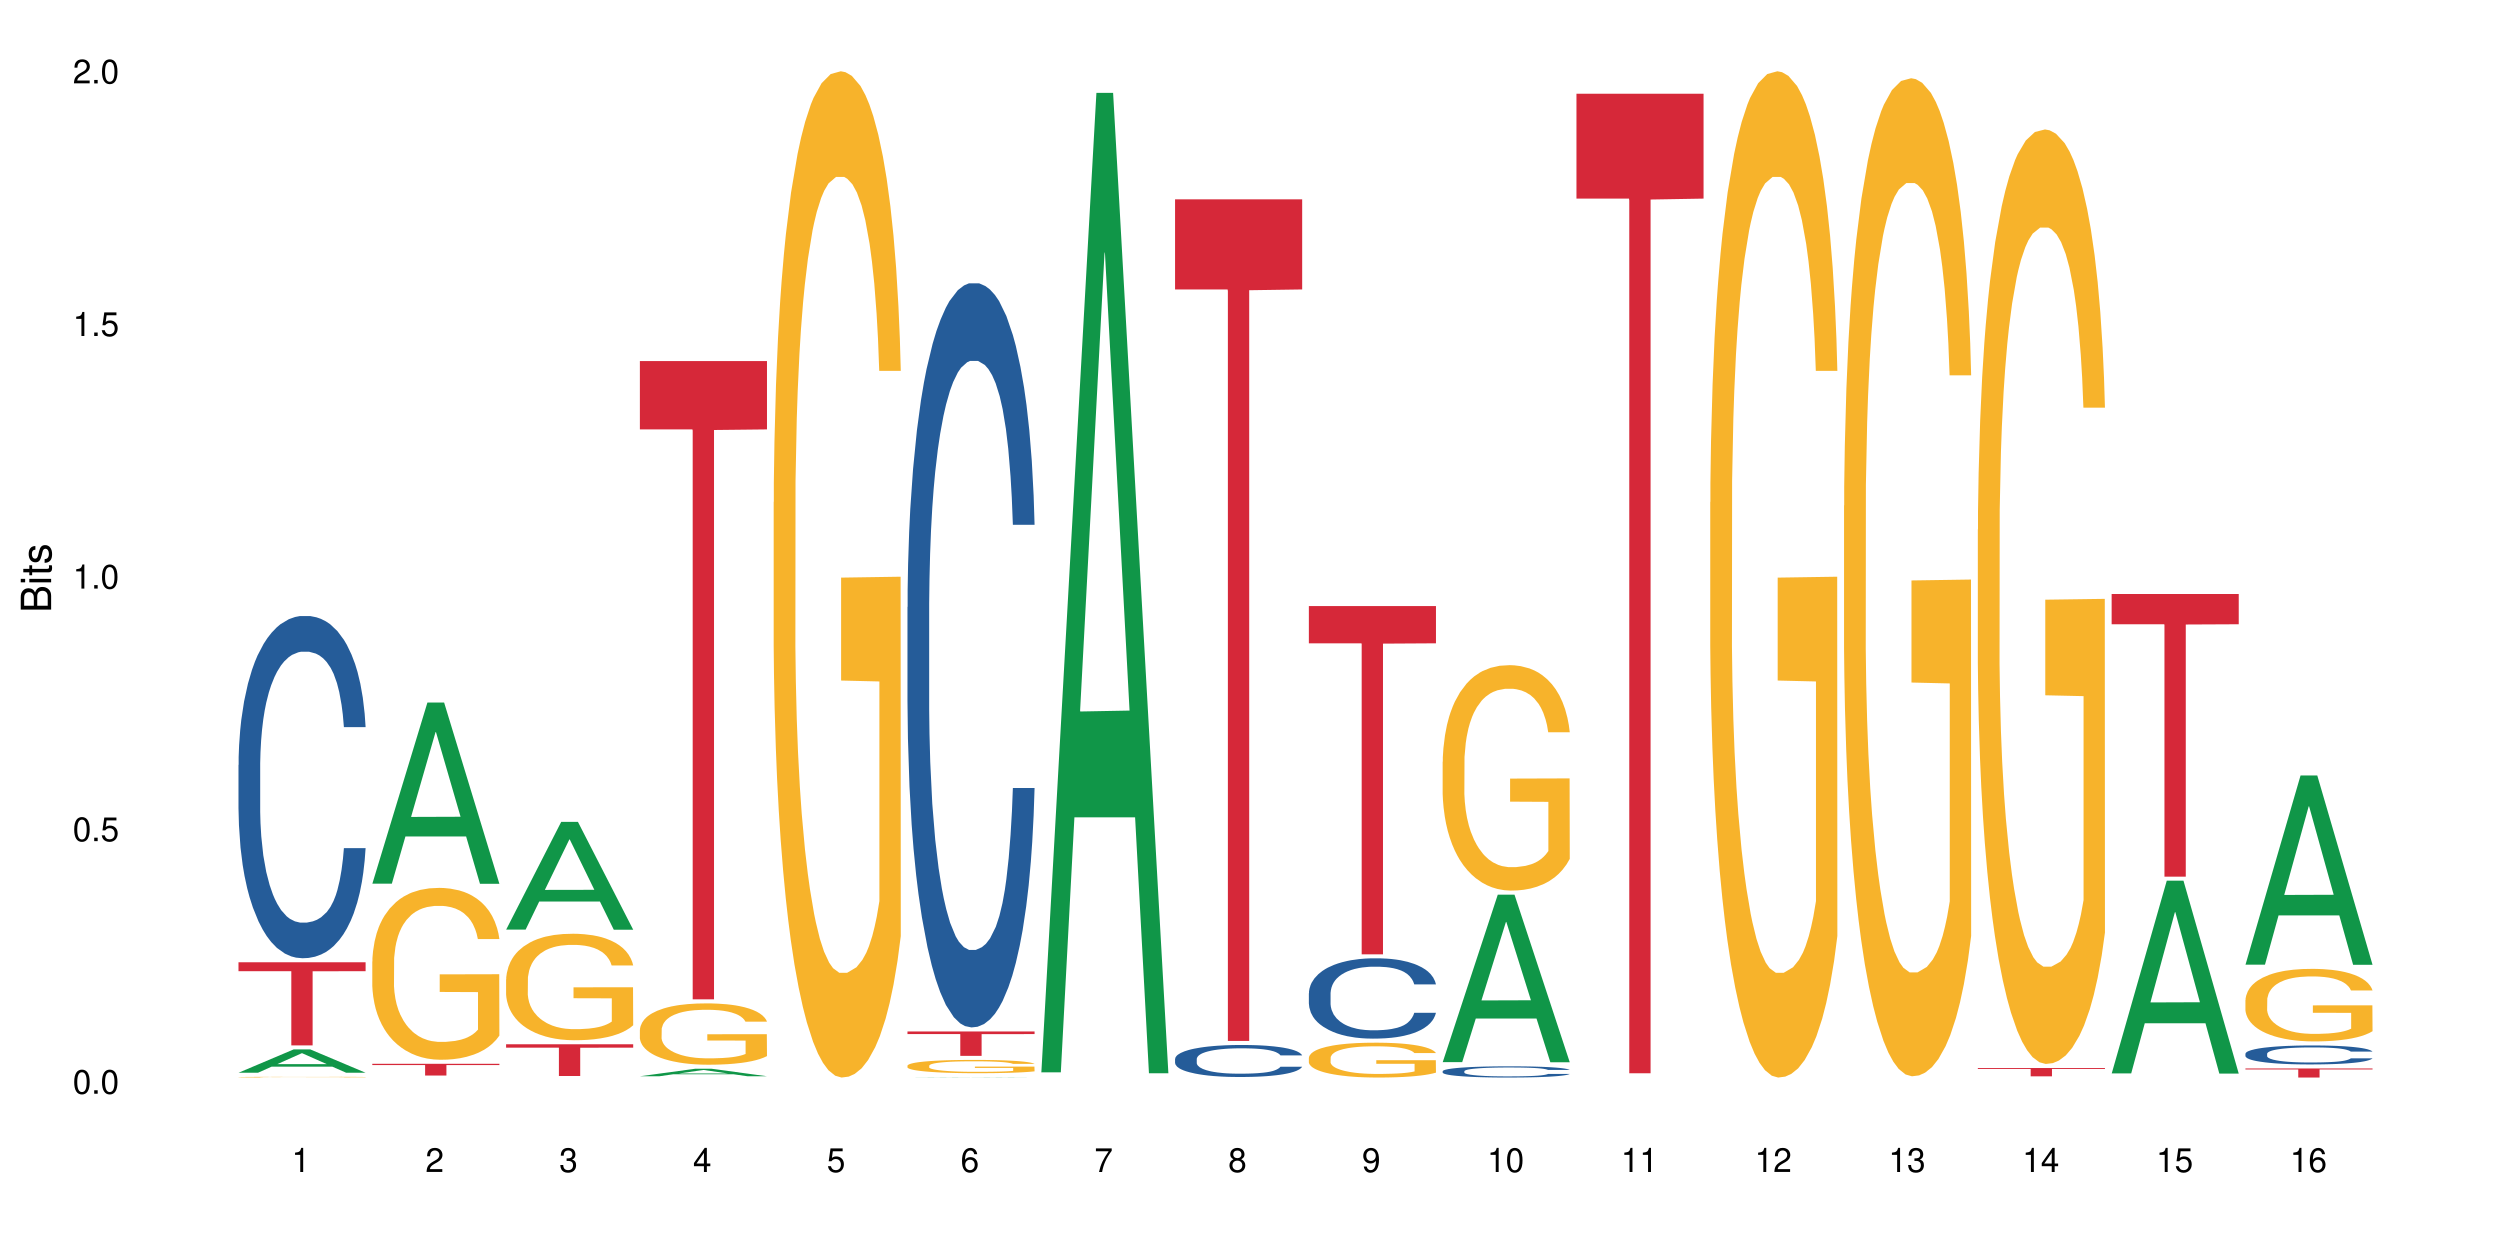 <?xml version="1.0" encoding="UTF-8"?>
<svg xmlns="http://www.w3.org/2000/svg" xmlns:xlink="http://www.w3.org/1999/xlink" width="720pt" height="360pt" viewBox="0 0 720 360" version="1.1">
<defs>
<g>
<symbol overflow="visible" id="glyph0-0">
<path style="stroke:none;" d=""/>
</symbol>
<symbol overflow="visible" id="glyph0-1">
<path style="stroke:none;" d="M 2.641 -6.938 C 2 -6.938 1.422 -6.656 1.078 -6.172 C 0.641 -5.562 0.406 -4.641 0.406 -3.359 C 0.406 -1.016 1.188 0.219 2.641 0.219 C 4.078 0.219 4.859 -1.016 4.859 -3.297 C 4.859 -4.641 4.656 -5.547 4.203 -6.172 C 3.844 -6.656 3.281 -6.938 2.641 -6.938 Z M 2.641 -6.188 C 3.547 -6.188 4 -5.25 4 -3.375 C 4 -1.406 3.562 -0.484 2.625 -0.484 C 1.734 -0.484 1.281 -1.438 1.281 -3.344 C 1.281 -5.25 1.734 -6.188 2.641 -6.188 Z M 2.641 -6.188 "/>
</symbol>
<symbol overflow="visible" id="glyph0-2">
<path style="stroke:none;" d="M 1.828 -1 L 0.828 -1 L 0.828 0 L 1.828 0 Z M 1.828 -1 "/>
</symbol>
<symbol overflow="visible" id="glyph0-3">
<path style="stroke:none;" d="M 4.562 -6.797 L 1.062 -6.797 L 0.547 -3.094 L 1.328 -3.094 C 1.719 -3.562 2.047 -3.734 2.578 -3.734 C 3.484 -3.734 4.062 -3.109 4.062 -2.094 C 4.062 -1.125 3.484 -0.531 2.578 -0.531 C 1.828 -0.531 1.375 -0.906 1.188 -1.672 L 0.328 -1.672 C 0.453 -1.109 0.547 -0.844 0.75 -0.594 C 1.125 -0.078 1.828 0.219 2.594 0.219 C 3.969 0.219 4.922 -0.781 4.922 -2.219 C 4.922 -3.562 4.031 -4.484 2.719 -4.484 C 2.25 -4.484 1.859 -4.359 1.469 -4.062 L 1.734 -5.969 L 4.562 -5.969 Z M 4.562 -6.797 "/>
</symbol>
<symbol overflow="visible" id="glyph0-4">
<path style="stroke:none;" d="M 2.484 -4.938 L 2.484 0 L 3.328 0 L 3.328 -6.938 L 2.766 -6.938 C 2.469 -5.875 2.281 -5.734 0.984 -5.562 L 0.984 -4.938 Z M 2.484 -4.938 "/>
</symbol>
<symbol overflow="visible" id="glyph0-5">
<path style="stroke:none;" d="M 4.859 -0.828 L 1.281 -0.828 C 1.359 -1.406 1.672 -1.781 2.5 -2.281 L 3.469 -2.828 C 4.406 -3.344 4.906 -4.062 4.906 -4.906 C 4.906 -5.484 4.672 -6.031 4.266 -6.406 C 3.859 -6.766 3.375 -6.938 2.719 -6.938 C 1.859 -6.938 1.219 -6.625 0.844 -6.031 C 0.609 -5.672 0.5 -5.234 0.484 -4.531 L 1.328 -4.531 C 1.359 -5.016 1.406 -5.281 1.531 -5.516 C 1.75 -5.938 2.188 -6.203 2.703 -6.203 C 3.469 -6.203 4.031 -5.641 4.031 -4.891 C 4.031 -4.344 3.719 -3.859 3.125 -3.516 L 2.234 -3 C 0.812 -2.172 0.406 -1.531 0.328 -0.016 L 4.859 -0.016 Z M 4.859 -0.828 "/>
</symbol>
<symbol overflow="visible" id="glyph0-6">
<path style="stroke:none;" d="M 2.125 -3.188 L 2.578 -3.188 C 3.5 -3.188 3.984 -2.766 3.984 -1.922 C 3.984 -1.062 3.469 -0.531 2.594 -0.531 C 1.656 -0.531 1.203 -1 1.156 -2.016 L 0.312 -2.016 C 0.344 -1.453 0.438 -1.094 0.609 -0.781 C 0.953 -0.109 1.625 0.219 2.547 0.219 C 3.953 0.219 4.859 -0.625 4.859 -1.938 C 4.859 -2.828 4.516 -3.297 3.703 -3.594 C 4.344 -3.844 4.656 -4.328 4.656 -5.031 C 4.656 -6.219 3.875 -6.938 2.578 -6.938 C 1.203 -6.938 0.484 -6.172 0.453 -4.703 L 1.297 -4.703 C 1.312 -5.125 1.344 -5.359 1.453 -5.578 C 1.641 -5.969 2.062 -6.203 2.594 -6.203 C 3.344 -6.203 3.797 -5.75 3.797 -5 C 3.797 -4.516 3.609 -4.219 3.25 -4.047 C 3.016 -3.953 2.703 -3.922 2.125 -3.906 Z M 2.125 -3.188 "/>
</symbol>
<symbol overflow="visible" id="glyph0-7">
<path style="stroke:none;" d="M 3.141 -1.672 L 3.141 0 L 3.984 0 L 3.984 -1.672 L 4.984 -1.672 L 4.984 -2.438 L 3.984 -2.438 L 3.984 -6.938 L 3.359 -6.938 L 0.266 -2.578 L 0.266 -1.672 Z M 3.141 -2.438 L 1 -2.438 L 3.141 -5.5 Z M 3.141 -2.438 "/>
</symbol>
<symbol overflow="visible" id="glyph0-8">
<path style="stroke:none;" d="M 4.781 -5.125 C 4.609 -6.266 3.891 -6.938 2.844 -6.938 C 2.094 -6.938 1.422 -6.578 1.031 -5.953 C 0.594 -5.266 0.406 -4.422 0.406 -3.172 C 0.406 -2 0.578 -1.25 0.984 -0.641 C 1.359 -0.078 1.953 0.219 2.703 0.219 C 3.984 0.219 4.922 -0.75 4.922 -2.094 C 4.922 -3.375 4.062 -4.281 2.844 -4.281 C 2.172 -4.281 1.641 -4.031 1.281 -3.516 C 1.281 -5.234 1.828 -6.188 2.797 -6.188 C 3.391 -6.188 3.797 -5.797 3.938 -5.125 Z M 2.734 -3.531 C 3.547 -3.531 4.062 -2.953 4.062 -2.031 C 4.062 -1.156 3.484 -0.531 2.703 -0.531 C 1.922 -0.531 1.328 -1.188 1.328 -2.078 C 1.328 -2.938 1.906 -3.531 2.734 -3.531 Z M 2.734 -3.531 "/>
</symbol>
<symbol overflow="visible" id="glyph0-9">
<path style="stroke:none;" d="M 4.984 -6.797 L 0.438 -6.797 L 0.438 -5.969 L 4.109 -5.969 C 2.5 -3.656 1.828 -2.234 1.328 0 L 2.219 0 C 2.594 -2.172 3.453 -4.047 4.984 -6.094 Z M 4.984 -6.797 "/>
</symbol>
<symbol overflow="visible" id="glyph0-10">
<path style="stroke:none;" d="M 3.75 -3.656 C 4.469 -4.094 4.688 -4.438 4.688 -5.078 C 4.688 -6.172 3.844 -6.938 2.641 -6.938 C 1.438 -6.938 0.594 -6.172 0.594 -5.094 C 0.594 -4.438 0.812 -4.094 1.516 -3.656 C 0.734 -3.266 0.359 -2.703 0.359 -1.922 C 0.359 -0.656 1.281 0.219 2.641 0.219 C 3.984 0.219 4.922 -0.656 4.922 -1.922 C 4.922 -2.703 4.531 -3.266 3.75 -3.656 Z M 2.641 -6.188 C 3.359 -6.188 3.812 -5.75 3.812 -5.062 C 3.812 -4.406 3.344 -3.984 2.641 -3.984 C 1.922 -3.984 1.453 -4.406 1.453 -5.078 C 1.453 -5.75 1.922 -6.188 2.641 -6.188 Z M 2.641 -3.266 C 3.484 -3.266 4.062 -2.719 4.062 -1.906 C 4.062 -1.078 3.484 -0.531 2.625 -0.531 C 1.797 -0.531 1.219 -1.094 1.219 -1.906 C 1.219 -2.719 1.781 -3.266 2.641 -3.266 Z M 2.641 -3.266 "/>
</symbol>
<symbol overflow="visible" id="glyph0-11">
<path style="stroke:none;" d="M 0.516 -1.578 C 0.672 -0.453 1.406 0.219 2.438 0.219 C 3.188 0.219 3.859 -0.141 4.266 -0.766 C 4.688 -1.453 4.891 -2.297 4.891 -3.547 C 4.891 -4.719 4.703 -5.453 4.312 -6.078 C 3.938 -6.641 3.344 -6.938 2.594 -6.938 C 1.297 -6.938 0.359 -5.969 0.359 -4.625 C 0.359 -3.344 1.234 -2.453 2.453 -2.453 C 3.094 -2.453 3.578 -2.672 4.016 -3.203 C 4 -1.484 3.469 -0.531 2.5 -0.531 C 1.906 -0.531 1.484 -0.906 1.359 -1.578 Z M 2.578 -6.203 C 3.375 -6.203 3.969 -5.531 3.969 -4.641 C 3.969 -3.797 3.391 -3.188 2.547 -3.188 C 1.734 -3.188 1.234 -3.766 1.234 -4.688 C 1.234 -5.562 1.797 -6.203 2.578 -6.203 Z M 2.578 -6.203 "/>
</symbol>
<symbol overflow="visible" id="glyph1-0">
<path style="stroke:none;" d=""/>
</symbol>
<symbol overflow="visible" id="glyph1-1">
<path style="stroke:none;" d="M 0 -0.953 L 0 -4.891 C 0 -5.719 -0.234 -6.344 -0.734 -6.797 C -1.188 -7.234 -1.812 -7.469 -2.5 -7.469 C -3.547 -7.469 -4.188 -7 -4.625 -5.875 C -4.984 -6.688 -5.625 -7.094 -6.531 -7.094 C -7.172 -7.094 -7.734 -6.859 -8.141 -6.391 C -8.562 -5.922 -8.75 -5.344 -8.75 -4.5 L -8.75 -0.953 Z M -4.984 -2.062 L -7.766 -2.062 L -7.766 -4.219 C -7.766 -4.844 -7.688 -5.203 -7.453 -5.5 C -7.219 -5.812 -6.859 -5.969 -6.375 -5.969 C -5.891 -5.969 -5.531 -5.812 -5.297 -5.5 C -5.062 -5.203 -4.984 -4.844 -4.984 -4.219 Z M -0.984 -2.062 L -4 -2.062 L -4 -4.781 C -4 -5.766 -3.438 -6.359 -2.484 -6.359 C -1.547 -6.359 -0.984 -5.766 -0.984 -4.781 Z M -0.984 -2.062 "/>
</symbol>
<symbol overflow="visible" id="glyph1-2">
<path style="stroke:none;" d="M -6.281 -1.797 L -6.281 -0.797 L 0 -0.797 L 0 -1.797 Z M -8.75 -1.797 L -8.75 -0.797 L -7.484 -0.797 L -7.484 -1.797 Z M -8.75 -1.797 "/>
</symbol>
<symbol overflow="visible" id="glyph1-3">
<path style="stroke:none;" d="M -6.281 -3.047 L -6.281 -2.016 L -8.016 -2.016 L -8.016 -1.016 L -6.281 -1.016 L -6.281 -0.172 L -5.469 -0.172 L -5.469 -1.016 L -0.719 -1.016 C -0.078 -1.016 0.281 -1.453 0.281 -2.234 C 0.281 -2.5 0.25 -2.719 0.188 -3.047 L -0.641 -3.047 C -0.609 -2.906 -0.594 -2.766 -0.594 -2.562 C -0.594 -2.141 -0.719 -2.016 -1.156 -2.016 L -5.469 -2.016 L -5.469 -3.047 Z M -6.281 -3.047 "/>
</symbol>
<symbol overflow="visible" id="glyph1-4">
<path style="stroke:none;" d="M -4.531 -5.25 C -5.766 -5.25 -6.469 -4.422 -6.469 -2.969 C -6.469 -1.516 -5.719 -0.562 -4.547 -0.562 C -3.562 -0.562 -3.094 -1.062 -2.734 -2.562 L -2.516 -3.484 C -2.344 -4.188 -2.094 -4.469 -1.641 -4.469 C -1.047 -4.469 -0.641 -3.875 -0.641 -3 C -0.641 -2.453 -0.797 -2 -1.062 -1.75 C -1.25 -1.594 -1.422 -1.531 -1.875 -1.469 L -1.875 -0.406 C -0.422 -0.453 0.281 -1.266 0.281 -2.922 C 0.281 -4.5 -0.5 -5.516 -1.719 -5.516 C -2.656 -5.516 -3.172 -4.984 -3.469 -3.734 L -3.703 -2.766 C -3.891 -1.953 -4.156 -1.609 -4.594 -1.609 C -5.188 -1.609 -5.547 -2.125 -5.547 -2.938 C -5.547 -3.75 -5.203 -4.172 -4.531 -4.203 Z M -4.531 -5.25 "/>
</symbol>
</g>
</defs>
<g id="surface6">
<rect x="0" y="0" width="720" height="360" style="fill:rgb(100%,100%,100%);fill-opacity:1;stroke:none;"/>
<path style=" stroke:none;fill-rule:nonzero;fill:rgb(6.275%,58.824%,28.235%);fill-opacity:1;" d="M 68.684 308.945 L 68.723 308.941 L 84.562 302.234 L 89.375 302.234 L 105.293 308.953 L 99.699 308.953 L 95.711 307.199 L 78.227 307.199 L 74.316 308.945 L 68.684 308.945 L 79.91 306.473 L 94.105 306.469 L 87.027 303.332 L 86.949 303.324 L 86.871 303.344 L 79.871 306.469 L 79.91 306.473 Z M 68.684 308.945 "/>
<path style=" stroke:none;fill-rule:nonzero;fill:rgb(14.51%,36.078%,60%);fill-opacity:1;" d="M 68.684 220.305 L 68.73 220.215 L 68.73 218.051 L 68.863 214.629 L 69.176 210.305 L 69.488 207.332 L 70.293 202.02 L 71.41 196.883 L 72.57 192.918 L 73.418 190.578 L 74.176 188.773 L 75.918 185.441 L 77.035 183.73 L 78.238 182.199 L 79.711 180.668 L 80.785 179.766 L 83.195 178.324 L 84.98 177.695 L 86.363 177.426 L 89.355 177.426 L 91.141 177.785 L 92.434 178.234 L 93.863 178.957 L 95.07 179.766 L 97.168 181.75 L 99.043 184.27 L 99.891 185.711 L 101.23 188.504 L 102.258 191.207 L 102.973 193.551 L 103.773 196.883 L 104.488 200.938 L 105.023 205.531 L 105.293 209.406 L 99.043 209.406 L 98.73 205.801 L 98.371 203.008 L 97.703 199.316 L 97.035 196.703 L 96.098 194.09 L 95.246 192.379 L 94.086 190.668 L 93.059 189.586 L 91.988 188.773 L 90.961 188.234 L 88.996 187.695 L 86.723 187.695 L 85.871 187.875 L 84.133 188.594 L 83.195 189.227 L 81.855 190.488 L 80.918 191.656 L 79.801 193.461 L 79.043 194.992 L 78.105 197.332 L 77.434 199.406 L 76.676 202.379 L 76.23 204.629 L 75.828 207.152 L 75.473 210.125 L 75.203 213.277 L 75.023 216.613 L 74.934 219.855 L 74.934 233.816 L 75.023 237.059 L 75.246 240.844 L 75.828 246.34 L 76.676 251.113 L 77.66 254.898 L 78.598 257.602 L 79.133 258.859 L 79.848 260.301 L 80.961 262.105 L 82.57 263.906 L 83.508 264.625 L 84.934 265.348 L 86.41 265.707 L 88.371 265.707 L 90.113 265.348 L 91.273 264.898 L 92.48 264.176 L 94.133 262.645 L 95.16 261.203 L 96.051 259.492 L 96.723 257.781 L 97.168 256.34 L 97.836 253.547 L 98.371 250.484 L 98.773 247.332 L 99.043 244.266 L 105.293 244.266 L 105.023 247.871 L 104.621 251.383 L 104.223 253.996 L 103.598 257.148 L 102.883 259.941 L 101.855 263.094 L 101.008 265.168 L 99.891 267.418 L 98.863 269.129 L 97.746 270.66 L 96.098 272.465 L 95.023 273.363 L 93.863 274.176 L 92.48 274.895 L 90.738 275.527 L 88.863 275.887 L 87.121 275.977 L 85.246 275.797 L 83.863 275.438 L 82.035 274.625 L 79.758 273.004 L 78.105 271.293 L 76.809 269.582 L 75.695 267.777 L 74.445 265.348 L 72.836 261.383 L 71.855 258.32 L 71.184 255.797 L 70.426 252.285 L 69.891 249.133 L 69.266 244.086 L 68.82 237.691 L 68.684 232.738 Z M 68.684 220.305 "/>
<path style=" stroke:none;fill-rule:nonzero;fill:rgb(96.863%,70.196%,16.863%);fill-opacity:1;" d="M 68.684 310.211 L 68.73 310.211 L 68.73 310.203 L 68.91 310.195 L 69.355 310.184 L 69.934 310.176 L 70.559 310.168 L 70.961 310.16 L 71.633 310.156 L 72.211 310.152 L 73.684 310.145 L 75.559 310.133 L 76.586 310.133 L 77.746 310.129 L 79.398 310.125 L 80.16 310.121 L 82.48 310.121 L 85.113 310.117 L 91.184 310.117 L 93.684 310.121 L 95.113 310.121 L 96.23 310.125 L 97.391 310.125 L 98.82 310.129 L 100.16 310.137 L 102.301 310.145 L 103.195 310.152 L 103.953 310.16 L 104.621 310.168 L 105.023 310.176 L 105.293 310.18 L 99.086 310.18 L 98.73 310.176 L 98.328 310.168 L 97.66 310.164 L 96.988 310.156 L 96.32 310.152 L 95.07 310.148 L 93.996 310.145 L 92.66 310.145 L 91.363 310.141 L 83.238 310.141 L 82.348 310.145 L 81.098 310.148 L 80.336 310.148 L 79.891 310.152 L 78.551 310.156 L 77.66 310.164 L 77.168 310.168 L 76.543 310.172 L 76.098 310.176 L 75.605 310.184 L 75.336 310.191 L 74.98 310.203 L 74.934 310.238 L 75.07 310.246 L 75.336 310.254 L 75.695 310.262 L 76.766 310.277 L 77.703 310.285 L 78.508 310.289 L 79.133 310.293 L 80.336 310.297 L 80.828 310.301 L 81.988 310.301 L 83.195 310.305 L 84.668 310.309 L 94.223 310.309 L 95.383 310.305 L 96.141 310.305 L 97.078 310.301 L 97.746 310.301 L 98.371 310.297 L 99.133 310.293 L 99.133 310.246 L 88.105 310.246 L 88.105 310.227 L 105.246 310.227 L 105.293 310.301 L 104.355 310.309 L 103.195 310.312 L 102.078 310.316 L 100.918 310.32 L 99.266 310.324 L 97.926 310.324 L 95.871 310.328 L 93.996 310.332 L 84.445 310.332 L 82.883 310.328 L 81.453 310.328 L 80.023 310.324 L 78.238 310.32 L 77.078 310.316 L 75.871 310.312 L 74.668 310.309 L 73.598 310.305 L 72.883 310.297 L 72.168 310.293 L 71.41 310.289 L 70.695 310.281 L 70.16 310.273 L 69.668 310.27 L 69.309 310.262 L 68.953 310.254 L 68.773 310.246 L 68.684 310.238 Z M 68.684 310.211 "/>
<path style=" stroke:none;fill-rule:nonzero;fill:rgb(83.922%,15.686%,22.353%);fill-opacity:1;" d="M 68.684 277.141 L 105.293 277.141 L 105.293 279.703 L 90.035 279.727 L 90.035 301.07 L 83.898 301.07 L 83.898 279.746 L 83.809 279.703 L 68.684 279.703 Z M 68.684 277.141 "/>
<path style=" stroke:none;fill-rule:nonzero;fill:rgb(6.275%,58.824%,28.235%);fill-opacity:1;" d="M 107.219 254.496 L 107.258 254.445 L 123.098 202.324 L 127.906 202.324 L 143.824 254.543 L 138.234 254.543 L 134.242 240.91 L 116.762 240.91 L 112.852 254.496 L 107.219 254.496 L 118.441 235.273 L 132.641 235.223 L 125.562 210.855 L 125.484 210.805 L 125.406 210.953 L 118.402 235.223 L 118.441 235.273 Z M 107.219 254.496 "/>
<path style=" stroke:none;fill-rule:nonzero;fill:rgb(96.863%,70.196%,16.863%);fill-opacity:1;" d="M 107.219 276.91 L 107.262 276.867 L 107.262 275.961 L 107.441 273.926 L 107.887 271.125 L 108.469 268.816 L 109.094 267.008 L 109.496 266.059 L 110.164 264.703 L 110.746 263.711 L 112.219 261.676 L 114.094 259.777 L 115.121 258.961 L 116.281 258.195 L 117.934 257.336 L 118.691 257.02 L 121.012 256.293 L 123.648 255.844 L 126.551 255.707 L 127.887 255.754 L 129.719 255.934 L 132.219 256.43 L 133.648 256.883 L 134.762 257.336 L 135.922 257.922 L 137.352 258.828 L 138.691 259.91 L 139.762 260.996 L 140.836 262.352 L 141.727 263.801 L 142.484 265.383 L 143.156 267.281 L 143.559 268.863 L 143.824 270.445 L 137.621 270.445 L 137.262 268.863 L 136.859 267.645 L 136.191 266.152 L 135.523 265.066 L 134.852 264.207 L 133.602 263.031 L 132.531 262.309 L 131.191 261.676 L 129.898 261.27 L 128.426 260.996 L 127.531 260.906 L 125.164 260.906 L 123.023 261.223 L 121.773 261.586 L 120.879 261.945 L 119.629 262.625 L 118.871 263.168 L 118.426 263.527 L 117.086 264.93 L 116.191 266.195 L 115.699 267.055 L 115.074 268.41 L 114.629 269.633 L 114.137 271.441 L 113.871 272.797 L 113.512 275.871 L 113.469 284.008 L 113.602 285.727 L 113.871 287.582 L 114.227 289.207 L 114.762 290.926 L 115.301 292.238 L 116.238 294 L 117.039 295.176 L 117.664 295.945 L 118.871 297.164 L 119.363 297.57 L 120.523 298.387 L 121.727 299.02 L 123.199 299.562 L 124.316 299.832 L 126.102 300.059 L 128.379 300.059 L 131.059 299.785 L 132.754 299.426 L 133.914 299.062 L 134.672 298.746 L 135.609 298.25 L 136.281 297.797 L 136.906 297.301 L 137.664 296.531 L 137.664 285.727 L 126.637 285.68 L 126.637 280.617 L 143.781 280.574 L 143.824 298.25 L 142.887 299.469 L 141.727 300.645 L 140.609 301.551 L 139.449 302.32 L 137.797 303.176 L 136.461 303.719 L 134.406 304.352 L 132.531 304.762 L 130.566 305.031 L 128.824 305.168 L 126.773 305.211 L 124.941 305.121 L 122.977 304.852 L 121.414 304.488 L 119.988 304.035 L 118.559 303.449 L 116.773 302.5 L 115.613 301.73 L 114.406 300.781 L 113.199 299.652 L 112.129 298.43 L 111.414 297.48 L 110.699 296.395 L 109.941 295.039 L 109.227 293.504 L 108.691 292.102 L 108.199 290.52 L 107.844 289.027 L 107.488 286.992 L 107.309 285.363 L 107.219 283.965 Z M 107.219 276.91 "/>
<path style=" stroke:none;fill-rule:nonzero;fill:rgb(83.922%,15.686%,22.353%);fill-opacity:1;" d="M 107.219 306.375 L 143.824 306.375 L 143.824 306.738 L 128.57 306.742 L 128.57 309.754 L 122.43 309.754 L 122.43 306.742 L 122.344 306.738 L 107.219 306.738 Z M 107.219 306.375 "/>
<path style=" stroke:none;fill-rule:nonzero;fill:rgb(6.275%,58.824%,28.235%);fill-opacity:1;" d="M 145.754 267.727 L 145.793 267.695 L 161.629 236.695 L 166.441 236.695 L 182.359 267.754 L 176.766 267.754 L 172.777 259.648 L 155.293 259.648 L 151.383 267.727 L 145.754 267.727 L 156.977 256.293 L 171.172 256.266 L 164.094 241.77 L 164.016 241.738 L 163.938 241.828 L 156.938 256.266 L 156.977 256.293 Z M 145.754 267.727 "/>
<path style=" stroke:none;fill-rule:nonzero;fill:rgb(96.863%,70.196%,16.863%);fill-opacity:1;" d="M 145.754 282.055 L 145.797 282.027 L 145.797 281.469 L 145.977 280.207 L 146.422 278.469 L 147.004 277.043 L 147.629 275.922 L 148.027 275.332 L 148.699 274.492 L 149.277 273.875 L 150.754 272.617 L 152.629 271.441 L 153.652 270.934 L 154.816 270.461 L 156.465 269.926 L 157.227 269.73 L 159.547 269.281 L 162.18 269.004 L 165.082 268.918 L 166.422 268.945 L 168.25 269.059 L 170.75 269.367 L 172.18 269.648 L 173.297 269.926 L 174.457 270.293 L 175.887 270.852 L 177.227 271.523 L 178.297 272.195 L 179.367 273.035 L 180.262 273.934 L 181.02 274.914 L 181.688 276.09 L 182.09 277.07 L 182.359 278.051 L 176.152 278.051 L 175.797 277.07 L 175.395 276.312 L 174.727 275.391 L 174.055 274.719 L 173.387 274.184 L 172.137 273.457 L 171.062 273.008 L 169.727 272.617 L 168.43 272.363 L 166.957 272.195 L 166.062 272.141 L 163.699 272.141 L 161.555 272.336 L 160.305 272.559 L 159.414 272.785 L 158.164 273.203 L 157.402 273.539 L 156.957 273.766 L 155.617 274.633 L 154.727 275.418 L 154.234 275.949 L 153.609 276.789 L 153.164 277.547 L 152.672 278.668 L 152.402 279.508 L 152.047 281.41 L 152.004 286.453 L 152.137 287.52 L 152.402 288.668 L 152.762 289.676 L 153.297 290.738 L 153.832 291.551 L 154.77 292.645 L 155.574 293.371 L 156.199 293.848 L 157.402 294.605 L 157.895 294.855 L 159.055 295.363 L 160.262 295.754 L 161.734 296.09 L 162.852 296.258 L 164.637 296.398 L 166.914 296.398 L 169.59 296.23 L 171.289 296.004 L 172.449 295.781 L 173.207 295.586 L 174.145 295.277 L 174.812 294.996 L 175.438 294.688 L 176.199 294.215 L 176.199 287.52 L 165.172 287.488 L 165.172 284.352 L 182.312 284.324 L 182.359 295.277 L 181.422 296.035 L 180.262 296.762 L 179.145 297.32 L 177.984 297.797 L 176.332 298.332 L 174.992 298.668 L 172.938 299.059 L 171.062 299.312 L 169.102 299.48 L 167.359 299.562 L 165.305 299.59 L 163.477 299.535 L 161.512 299.367 L 159.949 299.145 L 158.52 298.863 L 157.09 298.5 L 155.305 297.91 L 154.145 297.434 L 152.941 296.848 L 151.734 296.145 L 150.664 295.391 L 149.949 294.801 L 149.234 294.129 L 148.477 293.289 L 147.762 292.336 L 147.227 291.469 L 146.734 290.488 L 146.379 289.562 L 146.02 288.301 L 145.84 287.293 L 145.754 286.426 Z M 145.754 282.055 "/>
<path style=" stroke:none;fill-rule:nonzero;fill:rgb(83.922%,15.686%,22.353%);fill-opacity:1;" d="M 145.754 300.754 L 182.359 300.754 L 182.359 301.73 L 167.102 301.742 L 167.102 309.887 L 160.965 309.887 L 160.965 301.75 L 160.875 301.73 L 145.754 301.73 Z M 145.754 300.754 "/>
<path style=" stroke:none;fill-rule:nonzero;fill:rgb(6.275%,58.824%,28.235%);fill-opacity:1;" d="M 184.285 309.961 L 184.324 309.961 L 200.164 307.805 L 204.973 307.805 L 220.891 309.965 L 215.301 309.965 L 211.309 309.398 L 193.828 309.398 L 189.918 309.961 L 184.285 309.961 L 195.512 309.168 L 209.707 309.164 L 202.629 308.156 L 202.551 308.156 L 202.473 308.16 L 195.473 309.164 L 195.512 309.168 Z M 184.285 309.961 "/>
<path style=" stroke:none;fill-rule:nonzero;fill:rgb(96.863%,70.196%,16.863%);fill-opacity:1;" d="M 184.285 296.539 L 184.332 296.523 L 184.332 296.203 L 184.508 295.477 L 184.957 294.477 L 185.535 293.652 L 186.16 293.008 L 186.562 292.668 L 187.23 292.184 L 187.812 291.828 L 189.285 291.102 L 191.16 290.426 L 192.188 290.137 L 193.348 289.859 L 195 289.555 L 195.758 289.441 L 198.078 289.184 L 200.715 289.023 L 203.617 288.973 L 204.953 288.988 L 206.785 289.055 L 209.285 289.23 L 210.715 289.395 L 211.828 289.555 L 212.992 289.766 L 214.418 290.086 L 215.758 290.473 L 216.828 290.859 L 217.902 291.344 L 218.793 291.863 L 219.555 292.426 L 220.223 293.105 L 220.625 293.668 L 220.891 294.234 L 214.688 294.234 L 214.328 293.668 L 213.93 293.234 L 213.258 292.699 L 212.59 292.312 L 211.918 292.008 L 210.668 291.586 L 209.598 291.328 L 208.258 291.102 L 206.965 290.957 L 205.492 290.859 L 204.598 290.828 L 202.23 290.828 L 200.09 290.941 L 198.84 291.07 L 197.945 291.199 L 196.695 291.441 L 195.938 291.637 L 195.492 291.766 L 194.152 292.266 L 193.258 292.715 L 192.766 293.023 L 192.141 293.508 L 191.695 293.941 L 191.203 294.59 L 190.938 295.07 L 190.578 296.168 L 190.535 299.074 L 190.668 299.688 L 190.938 300.348 L 191.293 300.93 L 191.828 301.543 L 192.367 302.008 L 193.305 302.641 L 194.105 303.059 L 194.73 303.332 L 195.938 303.77 L 196.43 303.914 L 197.59 304.203 L 198.793 304.43 L 200.266 304.625 L 201.383 304.719 L 203.168 304.801 L 205.445 304.801 L 208.125 304.703 L 209.82 304.574 L 210.98 304.445 L 211.742 304.332 L 212.68 304.156 L 213.348 303.996 L 213.973 303.816 L 214.73 303.543 L 214.73 299.688 L 203.703 299.672 L 203.703 297.863 L 220.848 297.848 L 220.891 304.156 L 219.953 304.59 L 218.793 305.012 L 217.68 305.332 L 216.516 305.609 L 214.867 305.914 L 213.527 306.109 L 211.473 306.332 L 209.598 306.48 L 207.633 306.574 L 205.891 306.625 L 203.84 306.641 L 202.008 306.609 L 200.043 306.512 L 198.48 306.383 L 197.055 306.223 L 195.625 306.012 L 193.84 305.672 L 192.68 305.398 L 191.473 305.059 L 190.266 304.656 L 189.195 304.219 L 188.48 303.883 L 187.77 303.492 L 187.008 303.012 L 186.293 302.461 L 185.758 301.961 L 185.27 301.398 L 184.91 300.863 L 184.555 300.137 L 184.375 299.559 L 184.285 299.059 Z M 184.285 296.539 "/>
<path style=" stroke:none;fill-rule:nonzero;fill:rgb(83.922%,15.686%,22.353%);fill-opacity:1;" d="M 184.285 103.992 L 220.891 103.992 L 220.891 123.668 L 205.637 123.84 L 205.637 287.809 L 199.496 287.809 L 199.496 124.012 L 199.41 123.668 L 184.285 123.668 Z M 184.285 103.992 "/>
<path style=" stroke:none;fill-rule:nonzero;fill:rgb(96.863%,70.196%,16.863%);fill-opacity:1;" d="M 222.82 144.652 L 222.863 144.387 L 222.863 139.094 L 223.043 127.184 L 223.488 110.777 L 224.07 97.277 L 224.695 86.691 L 225.094 81.133 L 225.766 73.195 L 226.344 67.371 L 227.82 55.461 L 229.695 44.348 L 230.719 39.582 L 231.883 35.082 L 233.531 30.055 L 234.293 28.203 L 236.613 23.965 L 239.246 21.32 L 242.148 20.527 L 243.488 20.789 L 245.32 21.848 L 247.82 24.762 L 249.246 27.406 L 250.363 30.055 L 251.523 33.496 L 252.953 38.789 L 254.293 45.141 L 255.363 51.492 L 256.434 59.43 L 257.328 67.902 L 258.086 77.164 L 258.754 88.281 L 259.156 97.543 L 259.426 106.805 L 253.219 106.805 L 252.863 97.543 L 252.461 90.398 L 251.793 81.664 L 251.121 75.312 L 250.453 70.281 L 249.203 63.402 L 248.133 59.168 L 246.793 55.461 L 245.496 53.078 L 244.023 51.492 L 243.133 50.961 L 240.766 50.961 L 238.621 52.816 L 237.371 54.934 L 236.48 57.051 L 235.23 61.02 L 234.469 64.195 L 234.023 66.312 L 232.684 74.516 L 231.793 81.93 L 231.301 86.957 L 230.676 94.898 L 230.23 102.043 L 229.738 112.629 L 229.469 120.57 L 229.113 138.566 L 229.07 186.207 L 229.203 196.262 L 229.469 207.113 L 229.828 216.641 L 230.363 226.699 L 230.898 234.375 L 231.836 244.695 L 232.641 251.578 L 233.266 256.078 L 234.469 263.223 L 234.961 265.605 L 236.121 270.367 L 237.328 274.074 L 238.801 277.25 L 239.918 278.836 L 241.703 280.16 L 243.98 280.16 L 246.656 278.574 L 248.355 276.457 L 249.516 274.34 L 250.273 272.484 L 251.211 269.574 L 251.883 266.926 L 252.508 264.016 L 253.266 259.516 L 253.266 196.262 L 242.238 195.996 L 242.238 166.355 L 259.379 166.09 L 259.426 269.574 L 258.488 276.719 L 257.328 283.602 L 256.211 288.895 L 255.051 293.395 L 253.398 298.422 L 252.059 301.598 L 250.008 305.305 L 248.133 307.688 L 246.168 309.273 L 244.426 310.066 L 242.371 310.332 L 240.543 309.805 L 238.578 308.215 L 237.016 306.098 L 235.586 303.453 L 234.156 300.012 L 232.371 294.453 L 231.211 289.953 L 230.008 284.395 L 228.801 277.777 L 227.73 270.633 L 227.016 265.074 L 226.301 258.723 L 225.543 250.781 L 224.828 241.785 L 224.293 233.578 L 223.801 224.316 L 223.445 215.582 L 223.086 203.672 L 222.906 194.145 L 222.82 185.941 Z M 222.82 144.652 "/>
<path style=" stroke:none;fill-rule:nonzero;fill:rgb(6.275%,58.824%,28.235%);fill-opacity:1;" d="M 261.352 310.332 L 261.391 310.332 L 277.23 310.246 L 282.043 310.246 L 297.957 310.332 L 292.367 310.332 L 288.375 310.309 L 270.895 310.309 L 266.984 310.332 L 261.352 310.332 L 272.578 310.301 L 286.773 310.301 L 279.695 310.262 L 279.539 310.262 L 272.539 310.301 L 272.578 310.301 Z M 261.352 310.332 "/>
<path style=" stroke:none;fill-rule:nonzero;fill:rgb(14.51%,36.078%,60%);fill-opacity:1;" d="M 261.352 174.852 L 261.398 174.652 L 261.398 169.953 L 261.531 162.508 L 261.844 153.105 L 262.156 146.645 L 262.961 135.086 L 264.074 123.922 L 265.234 115.301 L 266.086 110.211 L 266.844 106.293 L 268.586 99.043 L 269.699 95.32 L 270.906 91.992 L 272.379 88.664 L 273.449 86.703 L 275.859 83.57 L 277.648 82.199 L 279.031 81.609 L 282.023 81.609 L 283.809 82.395 L 285.102 83.375 L 286.531 84.941 L 287.734 86.703 L 289.832 91.012 L 291.707 96.496 L 292.559 99.633 L 293.895 105.703 L 294.922 111.582 L 295.637 116.672 L 296.441 123.922 L 297.156 132.734 L 297.691 142.727 L 297.957 151.148 L 291.707 151.148 L 291.395 143.312 L 291.039 137.242 L 290.371 129.211 L 289.699 123.527 L 288.762 117.848 L 287.914 114.125 L 286.754 110.406 L 285.727 108.055 L 284.656 106.293 L 283.629 105.117 L 281.664 103.941 L 279.387 103.941 L 278.539 104.332 L 276.797 105.898 L 275.859 107.27 L 274.523 110.012 L 273.586 112.559 L 272.469 116.477 L 271.711 119.809 L 270.773 124.898 L 270.102 129.406 L 269.344 135.871 L 268.898 140.766 L 268.496 146.25 L 268.137 152.715 L 267.871 159.57 L 267.691 166.82 L 267.602 173.871 L 267.602 204.23 L 267.691 211.285 L 267.914 219.512 L 268.496 231.461 L 269.344 241.84 L 270.324 250.066 L 271.262 255.945 L 271.797 258.688 L 272.512 261.82 L 273.629 265.738 L 275.234 269.656 L 276.172 271.223 L 277.602 272.789 L 279.074 273.574 L 281.039 273.574 L 282.781 272.789 L 283.941 271.812 L 285.145 270.242 L 286.797 266.914 L 287.824 263.781 L 288.719 260.059 L 289.387 256.336 L 289.832 253.203 L 290.504 247.129 L 291.039 240.469 L 291.441 233.613 L 291.707 226.953 L 297.957 226.953 L 297.691 234.789 L 297.289 242.43 L 296.887 248.109 L 296.262 254.965 L 295.547 261.039 L 294.52 267.895 L 293.672 272.398 L 292.559 277.297 L 291.531 281.016 L 290.414 284.348 L 288.762 288.266 L 287.691 290.223 L 286.531 291.984 L 285.145 293.555 L 283.406 294.926 L 281.531 295.707 L 279.789 295.902 L 277.914 295.512 L 276.531 294.73 L 274.699 292.965 L 272.422 289.441 L 270.773 285.719 L 269.477 281.996 L 268.359 278.078 L 267.109 272.789 L 265.504 264.172 L 264.523 257.512 L 263.852 252.027 L 263.094 244.387 L 262.559 237.531 L 261.934 226.562 L 261.484 212.656 L 261.352 201.883 Z M 261.352 174.852 "/>
<path style=" stroke:none;fill-rule:nonzero;fill:rgb(96.863%,70.196%,16.863%);fill-opacity:1;" d="M 261.352 306.895 L 261.398 306.891 L 261.398 306.82 L 261.574 306.664 L 262.023 306.445 L 262.602 306.27 L 263.227 306.129 L 263.629 306.055 L 264.297 305.949 L 264.879 305.871 L 266.352 305.715 L 268.227 305.566 L 269.254 305.504 L 270.414 305.445 L 272.066 305.379 L 272.824 305.355 L 275.148 305.297 L 277.781 305.266 L 280.684 305.254 L 282.023 305.258 L 283.852 305.27 L 286.352 305.309 L 287.781 305.344 L 288.895 305.379 L 290.059 305.426 L 291.484 305.496 L 292.824 305.578 L 293.895 305.664 L 294.969 305.766 L 295.859 305.879 L 296.621 306 L 297.289 306.148 L 297.691 306.27 L 297.957 306.395 L 291.754 306.395 L 291.395 306.27 L 290.996 306.176 L 290.324 306.062 L 289.656 305.977 L 288.984 305.91 L 287.734 305.82 L 286.664 305.766 L 285.324 305.715 L 284.031 305.684 L 282.559 305.664 L 281.664 305.656 L 279.297 305.656 L 277.156 305.68 L 275.906 305.707 L 275.012 305.734 L 273.762 305.789 L 273.004 305.832 L 272.559 305.859 L 271.219 305.969 L 270.324 306.066 L 269.836 306.133 L 269.211 306.234 L 268.762 306.332 L 268.273 306.469 L 268.004 306.574 L 267.648 306.812 L 267.602 307.441 L 267.734 307.574 L 268.004 307.719 L 268.359 307.844 L 268.898 307.977 L 269.434 308.078 L 270.371 308.215 L 271.172 308.309 L 271.797 308.367 L 273.004 308.461 L 273.496 308.492 L 274.656 308.555 L 275.859 308.605 L 277.336 308.648 L 278.449 308.668 L 280.234 308.684 L 282.512 308.684 L 285.191 308.664 L 286.887 308.637 L 288.047 308.609 L 288.809 308.582 L 289.746 308.547 L 290.414 308.512 L 291.039 308.473 L 291.797 308.414 L 291.797 307.574 L 280.773 307.574 L 280.773 307.18 L 297.914 307.176 L 297.957 308.547 L 297.02 308.641 L 295.859 308.73 L 294.746 308.801 L 293.582 308.859 L 291.934 308.926 L 290.594 308.969 L 288.539 309.016 L 286.664 309.051 L 284.699 309.07 L 282.961 309.082 L 280.906 309.082 L 279.074 309.078 L 277.109 309.055 L 275.547 309.027 L 274.121 308.992 L 272.691 308.949 L 270.906 308.875 L 269.746 308.812 L 268.539 308.742 L 267.336 308.652 L 266.262 308.559 L 265.547 308.484 L 264.836 308.402 L 264.074 308.297 L 263.359 308.18 L 262.824 308.07 L 262.336 307.945 L 261.977 307.832 L 261.621 307.676 L 261.441 307.547 L 261.352 307.441 Z M 261.352 306.895 "/>
<path style=" stroke:none;fill-rule:nonzero;fill:rgb(83.922%,15.686%,22.353%);fill-opacity:1;" d="M 261.352 297.066 L 297.957 297.066 L 297.957 297.82 L 282.703 297.824 L 282.703 304.09 L 276.562 304.09 L 276.562 297.832 L 276.477 297.82 L 261.352 297.82 Z M 261.352 297.066 "/>
<path style=" stroke:none;fill-rule:nonzero;fill:rgb(6.275%,58.824%,28.235%);fill-opacity:1;" d="M 299.887 308.832 L 299.926 308.57 L 315.766 26.754 L 320.574 26.754 L 336.492 309.098 L 330.898 309.098 L 326.91 235.398 L 309.43 235.398 L 305.516 308.832 L 299.887 308.832 L 311.109 204.91 L 325.309 204.645 L 318.227 72.883 L 318.148 72.617 L 318.07 73.414 L 311.07 204.645 L 311.109 204.91 Z M 299.887 308.832 "/>
<path style=" stroke:none;fill-rule:nonzero;fill:rgb(14.51%,36.078%,60%);fill-opacity:1;" d="M 338.418 304.973 L 338.465 304.961 L 338.465 304.762 L 338.598 304.441 L 338.91 304.035 L 339.223 303.758 L 340.027 303.262 L 341.141 302.781 L 342.301 302.41 L 343.152 302.191 L 343.91 302.023 L 345.652 301.711 L 346.766 301.551 L 347.973 301.406 L 349.445 301.266 L 350.516 301.18 L 352.926 301.047 L 354.715 300.988 L 356.098 300.961 L 359.09 300.961 L 360.875 300.996 L 362.168 301.035 L 363.598 301.105 L 364.801 301.18 L 366.902 301.367 L 368.777 301.602 L 369.625 301.734 L 370.965 301.996 L 371.988 302.25 L 372.703 302.469 L 373.508 302.781 L 374.223 303.16 L 374.758 303.59 L 375.027 303.953 L 368.777 303.953 L 368.465 303.613 L 368.105 303.355 L 367.438 303.008 L 366.766 302.766 L 365.828 302.52 L 364.98 302.359 L 363.82 302.199 L 362.793 302.098 L 361.723 302.023 L 360.695 301.973 L 358.73 301.922 L 356.453 301.922 L 355.605 301.938 L 353.863 302.004 L 352.926 302.066 L 351.59 302.184 L 350.652 302.293 L 349.535 302.461 L 348.777 302.605 L 347.84 302.824 L 347.168 303.016 L 346.41 303.293 L 345.965 303.504 L 345.562 303.742 L 345.203 304.02 L 344.938 304.312 L 344.758 304.625 L 344.668 304.93 L 344.668 306.234 L 344.758 306.539 L 344.98 306.891 L 345.562 307.406 L 346.41 307.852 L 347.391 308.207 L 348.328 308.457 L 348.863 308.578 L 349.578 308.711 L 350.695 308.879 L 352.301 309.047 L 353.238 309.117 L 354.668 309.184 L 356.141 309.219 L 358.105 309.219 L 359.848 309.184 L 361.008 309.141 L 362.215 309.074 L 363.863 308.93 L 364.891 308.797 L 365.785 308.637 L 366.453 308.477 L 366.902 308.34 L 367.57 308.078 L 368.105 307.793 L 368.508 307.5 L 368.777 307.211 L 375.027 307.211 L 374.758 307.551 L 374.355 307.879 L 373.953 308.121 L 373.328 308.418 L 372.613 308.68 L 371.59 308.973 L 370.738 309.168 L 369.625 309.379 L 368.598 309.539 L 367.48 309.68 L 365.828 309.848 L 364.758 309.934 L 363.598 310.008 L 362.215 310.078 L 360.473 310.137 L 358.598 310.168 L 356.855 310.176 L 354.98 310.16 L 353.598 310.129 L 351.766 310.051 L 349.488 309.898 L 347.84 309.738 L 346.543 309.578 L 345.426 309.41 L 344.176 309.184 L 342.57 308.812 L 341.59 308.527 L 340.918 308.289 L 340.16 307.961 L 339.625 307.668 L 339 307.195 L 338.551 306.598 L 338.418 306.133 Z M 338.418 304.973 "/>
<path style=" stroke:none;fill-rule:nonzero;fill:rgb(83.922%,15.686%,22.353%);fill-opacity:1;" d="M 338.418 57.414 L 375.027 57.414 L 375.027 83.359 L 359.77 83.586 L 359.77 299.797 L 353.629 299.797 L 353.629 83.812 L 353.543 83.359 L 338.418 83.359 Z M 338.418 57.414 "/>
<path style=" stroke:none;fill-rule:nonzero;fill:rgb(14.51%,36.078%,60%);fill-opacity:1;" d="M 376.953 286.066 L 376.996 286.043 L 376.996 285.535 L 377.129 284.734 L 377.441 283.719 L 377.754 283.02 L 378.559 281.773 L 379.676 280.57 L 380.836 279.641 L 381.684 279.09 L 382.441 278.668 L 384.184 277.883 L 385.301 277.484 L 386.504 277.125 L 387.98 276.766 L 389.051 276.551 L 391.461 276.215 L 393.246 276.066 L 394.629 276.004 L 397.621 276.004 L 399.406 276.086 L 400.703 276.191 L 402.129 276.363 L 403.336 276.551 L 405.434 277.016 L 407.309 277.609 L 408.156 277.949 L 409.496 278.602 L 410.523 279.238 L 411.238 279.785 L 412.039 280.57 L 412.754 281.52 L 413.289 282.598 L 413.559 283.508 L 407.309 283.508 L 406.996 282.66 L 406.641 282.008 L 405.969 281.141 L 405.301 280.527 L 404.363 279.914 L 403.516 279.512 L 402.355 279.109 L 401.328 278.855 L 400.254 278.668 L 399.23 278.539 L 397.266 278.414 L 394.988 278.414 L 394.141 278.453 L 392.398 278.625 L 391.461 278.773 L 390.121 279.066 L 389.184 279.344 L 388.066 279.766 L 387.309 280.125 L 386.371 280.676 L 385.703 281.16 L 384.941 281.859 L 384.496 282.387 L 384.094 282.98 L 383.738 283.676 L 383.469 284.414 L 383.293 285.199 L 383.203 285.961 L 383.203 289.234 L 383.293 289.996 L 383.516 290.883 L 384.094 292.172 L 384.941 293.293 L 385.926 294.184 L 386.863 294.816 L 387.398 295.113 L 388.113 295.449 L 389.23 295.871 L 390.836 296.297 L 391.773 296.465 L 393.203 296.633 L 394.676 296.719 L 396.641 296.719 L 398.379 296.633 L 399.543 296.527 L 400.746 296.359 L 402.398 296 L 403.426 295.66 L 404.316 295.262 L 404.988 294.859 L 405.434 294.52 L 406.105 293.863 L 406.641 293.145 L 407.043 292.406 L 407.309 291.688 L 413.559 291.688 L 413.289 292.531 L 412.891 293.355 L 412.488 293.969 L 411.863 294.711 L 411.148 295.367 L 410.121 296.105 L 409.273 296.59 L 408.156 297.121 L 407.129 297.523 L 406.016 297.883 L 404.363 298.305 L 403.293 298.516 L 402.129 298.707 L 400.746 298.875 L 399.004 299.023 L 397.129 299.105 L 395.391 299.129 L 393.516 299.086 L 392.129 299 L 390.301 298.812 L 388.023 298.43 L 386.371 298.027 L 385.078 297.629 L 383.961 297.203 L 382.711 296.633 L 381.105 295.703 L 380.121 294.984 L 379.453 294.395 L 378.691 293.57 L 378.156 292.828 L 377.531 291.645 L 377.086 290.145 L 376.953 288.98 Z M 376.953 286.066 "/>
<path style=" stroke:none;fill-rule:nonzero;fill:rgb(96.863%,70.196%,16.863%);fill-opacity:1;" d="M 376.953 304.594 L 376.996 304.582 L 376.996 304.398 L 377.176 303.988 L 377.621 303.418 L 378.203 302.949 L 378.828 302.586 L 379.23 302.391 L 379.898 302.117 L 380.48 301.914 L 381.953 301.504 L 383.828 301.117 L 384.855 300.953 L 386.016 300.797 L 387.668 300.621 L 388.426 300.559 L 390.746 300.41 L 393.379 300.32 L 396.281 300.293 L 397.621 300.301 L 399.453 300.336 L 401.953 300.438 L 403.379 300.531 L 404.496 300.621 L 405.656 300.742 L 407.086 300.926 L 408.426 301.145 L 409.496 301.363 L 410.566 301.641 L 411.461 301.934 L 412.219 302.254 L 412.891 302.641 L 413.289 302.961 L 413.559 303.281 L 407.352 303.281 L 406.996 302.961 L 406.594 302.711 L 405.926 302.41 L 405.254 302.191 L 404.586 302.016 L 403.336 301.777 L 402.266 301.629 L 400.926 301.504 L 399.629 301.418 L 398.156 301.363 L 397.266 301.348 L 394.898 301.348 L 392.754 301.41 L 391.504 301.484 L 390.613 301.559 L 389.363 301.695 L 388.605 301.805 L 388.156 301.879 L 386.816 302.164 L 385.926 302.418 L 385.434 302.594 L 384.809 302.867 L 384.363 303.117 L 383.871 303.484 L 383.605 303.758 L 383.246 304.383 L 383.203 306.031 L 383.336 306.379 L 383.605 306.758 L 383.961 307.086 L 384.496 307.434 L 385.031 307.699 L 385.969 308.059 L 386.773 308.297 L 387.398 308.453 L 388.605 308.699 L 389.094 308.781 L 390.254 308.949 L 391.461 309.078 L 392.934 309.188 L 394.051 309.242 L 395.836 309.289 L 398.113 309.289 L 400.793 309.23 L 402.488 309.16 L 403.648 309.086 L 404.406 309.02 L 405.344 308.922 L 406.016 308.828 L 406.641 308.727 L 407.398 308.57 L 407.398 306.379 L 396.371 306.371 L 396.371 305.344 L 413.516 305.336 L 413.559 308.922 L 412.621 309.168 L 411.461 309.406 L 410.344 309.59 L 409.184 309.746 L 407.531 309.918 L 406.191 310.031 L 404.141 310.16 L 402.266 310.242 L 400.301 310.297 L 398.559 310.324 L 396.504 310.332 L 394.676 310.312 L 392.711 310.258 L 391.148 310.188 L 389.719 310.094 L 388.293 309.977 L 386.504 309.781 L 385.344 309.625 L 384.141 309.434 L 382.934 309.203 L 381.863 308.957 L 381.148 308.766 L 380.434 308.543 L 379.676 308.27 L 378.961 307.957 L 378.426 307.672 L 377.934 307.352 L 377.578 307.051 L 377.219 306.637 L 377.043 306.309 L 376.953 306.023 Z M 376.953 304.594 "/>
<path style=" stroke:none;fill-rule:nonzero;fill:rgb(83.922%,15.686%,22.353%);fill-opacity:1;" d="M 376.953 174.539 L 413.559 174.539 L 413.559 185.273 L 398.301 185.367 L 398.301 274.84 L 392.164 274.84 L 392.164 185.461 L 392.074 185.273 L 376.953 185.273 Z M 376.953 174.539 "/>
<path style=" stroke:none;fill-rule:nonzero;fill:rgb(6.275%,58.824%,28.235%);fill-opacity:1;" d="M 415.484 305.891 L 415.523 305.844 L 431.363 257.656 L 436.176 257.656 L 452.094 305.938 L 446.5 305.938 L 442.512 293.332 L 425.027 293.332 L 421.117 305.891 L 415.484 305.891 L 426.711 288.121 L 440.906 288.074 L 433.828 265.543 L 433.75 265.496 L 433.672 265.633 L 426.672 288.074 L 426.711 288.121 Z M 415.484 305.891 "/>
<path style=" stroke:none;fill-rule:nonzero;fill:rgb(14.51%,36.078%,60%);fill-opacity:1;" d="M 415.484 308.508 L 415.531 308.504 L 415.531 308.434 L 415.664 308.32 L 415.977 308.18 L 416.289 308.082 L 417.094 307.906 L 418.207 307.738 L 419.371 307.609 L 420.219 307.531 L 420.977 307.473 L 422.719 307.363 L 423.832 307.305 L 425.039 307.258 L 426.512 307.207 L 427.582 307.176 L 429.996 307.129 L 431.781 307.109 L 433.164 307.102 L 436.156 307.102 L 437.941 307.113 L 439.234 307.125 L 440.664 307.148 L 441.867 307.176 L 443.969 307.242 L 445.844 307.324 L 446.691 307.371 L 448.031 307.465 L 449.055 307.551 L 449.77 307.629 L 450.574 307.738 L 451.289 307.871 L 451.824 308.023 L 452.094 308.148 L 445.844 308.148 L 445.531 308.031 L 445.172 307.938 L 444.504 307.816 L 443.832 307.73 L 442.895 307.645 L 442.047 307.59 L 440.887 307.535 L 439.859 307.5 L 438.789 307.473 L 437.762 307.453 L 435.797 307.438 L 433.52 307.438 L 432.672 307.441 L 430.934 307.465 L 429.996 307.488 L 428.656 307.527 L 427.719 307.566 L 426.602 307.625 L 425.844 307.676 L 424.906 307.754 L 424.234 307.82 L 423.477 307.918 L 423.031 307.992 L 422.629 308.074 L 422.27 308.172 L 422.004 308.277 L 421.824 308.387 L 421.734 308.492 L 421.734 308.949 L 421.824 309.055 L 422.047 309.18 L 422.629 309.359 L 423.477 309.516 L 424.457 309.641 L 425.395 309.73 L 425.934 309.77 L 426.645 309.816 L 427.762 309.879 L 429.371 309.938 L 430.309 309.961 L 431.734 309.984 L 433.207 309.996 L 435.172 309.996 L 436.914 309.984 L 438.074 309.969 L 439.281 309.945 L 440.93 309.895 L 441.957 309.848 L 442.852 309.793 L 443.52 309.734 L 443.969 309.688 L 444.637 309.598 L 445.172 309.496 L 445.574 309.395 L 445.844 309.293 L 452.094 309.293 L 451.824 309.41 L 451.422 309.527 L 451.02 309.613 L 450.395 309.715 L 449.68 309.805 L 448.656 309.91 L 447.805 309.977 L 446.691 310.051 L 445.664 310.109 L 444.547 310.156 L 442.895 310.219 L 441.824 310.246 L 440.664 310.273 L 439.281 310.297 L 437.539 310.316 L 435.664 310.328 L 433.922 310.332 L 432.047 310.328 L 430.664 310.316 L 428.832 310.289 L 426.559 310.234 L 424.906 310.18 L 423.609 310.121 L 422.496 310.062 L 421.246 309.984 L 419.637 309.855 L 418.656 309.754 L 417.984 309.672 L 417.227 309.555 L 416.691 309.453 L 416.066 309.285 L 415.621 309.078 L 415.484 308.914 Z M 415.484 308.508 "/>
<path style=" stroke:none;fill-rule:nonzero;fill:rgb(96.863%,70.196%,16.863%);fill-opacity:1;" d="M 415.484 219.371 L 415.531 219.312 L 415.531 218.125 L 415.707 215.457 L 416.156 211.781 L 416.734 208.758 L 417.359 206.387 L 417.762 205.141 L 418.434 203.359 L 419.012 202.055 L 420.484 199.387 L 422.359 196.898 L 423.387 195.832 L 424.547 194.82 L 426.199 193.695 L 426.957 193.281 L 429.281 192.332 L 431.914 191.738 L 434.816 191.562 L 436.156 191.621 L 437.984 191.855 L 440.484 192.508 L 441.914 193.102 L 443.031 193.695 L 444.191 194.465 L 445.617 195.652 L 446.957 197.074 L 448.031 198.5 L 449.102 200.277 L 449.992 202.176 L 450.754 204.25 L 451.422 206.742 L 451.824 208.816 L 452.094 210.891 L 445.887 210.891 L 445.531 208.816 L 445.129 207.215 L 444.457 205.258 L 443.789 203.836 L 443.117 202.707 L 441.867 201.168 L 440.797 200.219 L 439.457 199.387 L 438.164 198.855 L 436.691 198.5 L 435.797 198.379 L 433.434 198.379 L 431.289 198.797 L 430.039 199.27 L 429.145 199.742 L 427.895 200.633 L 427.137 201.344 L 426.691 201.82 L 425.352 203.656 L 424.457 205.316 L 423.969 206.445 L 423.344 208.223 L 422.895 209.824 L 422.406 212.195 L 422.137 213.977 L 421.781 218.008 L 421.734 228.68 L 421.871 230.934 L 422.137 233.367 L 422.496 235.5 L 423.031 237.754 L 423.566 239.473 L 424.504 241.785 L 425.309 243.328 L 425.934 244.336 L 427.137 245.938 L 427.629 246.469 L 428.789 247.539 L 429.996 248.367 L 431.469 249.078 L 432.582 249.434 L 434.367 249.73 L 436.645 249.73 L 439.324 249.375 L 441.02 248.902 L 442.18 248.426 L 442.941 248.012 L 443.879 247.359 L 444.547 246.766 L 445.172 246.113 L 445.93 245.105 L 445.93 230.934 L 434.906 230.875 L 434.906 224.234 L 452.047 224.176 L 452.094 247.359 L 451.156 248.961 L 449.992 250.504 L 448.879 251.688 L 447.719 252.695 L 446.066 253.824 L 444.727 254.535 L 442.672 255.363 L 440.797 255.898 L 438.832 256.254 L 437.094 256.434 L 435.039 256.492 L 433.207 256.371 L 431.246 256.016 L 429.684 255.543 L 428.254 254.949 L 426.824 254.18 L 425.039 252.934 L 423.879 251.926 L 422.672 250.68 L 421.469 249.199 L 420.395 247.598 L 419.684 246.352 L 418.969 244.93 L 418.207 243.148 L 417.496 241.133 L 416.957 239.297 L 416.469 237.219 L 416.109 235.262 L 415.754 232.594 L 415.574 230.461 L 415.484 228.621 Z M 415.484 219.371 "/>
<path style=" stroke:none;fill-rule:nonzero;fill:rgb(83.922%,15.686%,22.353%);fill-opacity:1;" d="M 454.02 27 L 490.625 27 L 490.625 57.199 L 475.367 57.465 L 475.367 309.102 L 469.23 309.102 L 469.23 57.727 L 469.141 57.199 L 454.02 57.199 Z M 454.02 27 "/>
<path style=" stroke:none;fill-rule:nonzero;fill:rgb(96.863%,70.196%,16.863%);fill-opacity:1;" d="M 492.551 144.652 L 492.598 144.387 L 492.598 139.094 L 492.773 127.184 L 493.223 110.777 L 493.801 97.277 L 494.426 86.691 L 494.828 81.133 L 495.5 73.195 L 496.078 67.371 L 497.551 55.461 L 499.426 44.348 L 500.453 39.582 L 501.613 35.082 L 503.266 30.055 L 504.023 28.203 L 506.348 23.965 L 508.98 21.32 L 511.883 20.527 L 513.223 20.789 L 515.051 21.848 L 517.551 24.762 L 518.98 27.406 L 520.098 30.055 L 521.258 33.496 L 522.688 38.789 L 524.023 45.141 L 525.098 51.492 L 526.168 59.43 L 527.062 67.902 L 527.82 77.164 L 528.488 88.281 L 528.891 97.543 L 529.16 106.805 L 522.953 106.805 L 522.598 97.543 L 522.195 90.398 L 521.523 81.664 L 520.855 75.312 L 520.188 70.281 L 518.938 63.402 L 517.863 59.168 L 516.523 55.461 L 515.23 53.078 L 513.758 51.492 L 512.863 50.961 L 510.5 50.961 L 508.355 52.816 L 507.105 54.934 L 506.211 57.051 L 504.961 61.02 L 504.203 64.195 L 503.758 66.312 L 502.418 74.516 L 501.523 81.93 L 501.035 86.957 L 500.41 94.898 L 499.961 102.043 L 499.473 112.629 L 499.203 120.57 L 498.848 138.566 L 498.801 186.207 L 498.938 196.262 L 499.203 207.113 L 499.562 216.641 L 500.098 226.699 L 500.633 234.375 L 501.57 244.695 L 502.375 251.578 L 503 256.078 L 504.203 263.223 L 504.695 265.605 L 505.855 270.367 L 507.062 274.074 L 508.535 277.25 L 509.648 278.836 L 511.438 280.16 L 513.711 280.16 L 516.391 278.574 L 518.086 276.457 L 519.25 274.34 L 520.008 272.484 L 520.945 269.574 L 521.613 266.926 L 522.238 264.016 L 523 259.516 L 523 196.262 L 511.973 195.996 L 511.973 166.355 L 529.113 166.09 L 529.16 269.574 L 528.223 276.719 L 527.062 283.602 L 525.945 288.895 L 524.785 293.395 L 523.133 298.422 L 521.793 301.598 L 519.738 305.305 L 517.863 307.688 L 515.898 309.273 L 514.16 310.066 L 512.105 310.332 L 510.273 309.805 L 508.312 308.215 L 506.75 306.098 L 505.32 303.453 L 503.891 300.012 L 502.105 294.453 L 500.945 289.953 L 499.738 284.395 L 498.535 277.777 L 497.461 270.633 L 496.75 265.074 L 496.035 258.723 L 495.273 250.781 L 494.562 241.785 L 494.023 233.578 L 493.535 224.316 L 493.176 215.582 L 492.82 203.672 L 492.641 194.145 L 492.551 185.941 Z M 492.551 144.652 "/>
<path style=" stroke:none;fill-rule:nonzero;fill:rgb(96.863%,70.196%,16.863%);fill-opacity:1;" d="M 531.086 145.645 L 531.129 145.383 L 531.129 140.133 L 531.309 128.32 L 531.754 112.043 L 532.336 98.656 L 532.961 88.156 L 533.363 82.645 L 534.031 74.77 L 534.613 68.992 L 536.086 57.18 L 537.961 46.156 L 538.988 41.43 L 540.148 36.969 L 541.801 31.98 L 542.559 30.145 L 544.879 25.941 L 547.516 23.316 L 550.414 22.531 L 551.754 22.793 L 553.586 23.844 L 556.086 26.73 L 557.512 29.355 L 558.629 31.98 L 559.789 35.395 L 561.219 40.645 L 562.559 46.941 L 563.629 53.242 L 564.699 61.117 L 565.594 69.52 L 566.352 78.707 L 567.023 89.73 L 567.426 98.918 L 567.691 108.105 L 561.488 108.105 L 561.129 98.918 L 560.727 91.832 L 560.059 83.168 L 559.387 76.867 L 558.719 71.883 L 557.469 65.055 L 556.398 60.855 L 555.059 57.18 L 553.766 54.816 L 552.289 53.242 L 551.398 52.719 L 549.031 52.719 L 546.891 54.555 L 545.641 56.656 L 544.746 58.758 L 543.496 62.695 L 542.738 65.844 L 542.289 67.945 L 540.953 76.082 L 540.059 83.43 L 539.566 88.418 L 538.941 96.293 L 538.496 103.383 L 538.004 113.883 L 537.738 121.758 L 537.379 139.609 L 537.336 186.859 L 537.469 196.832 L 537.738 207.598 L 538.094 217.047 L 538.629 227.023 L 539.164 234.633 L 540.102 244.871 L 540.906 251.699 L 541.531 256.16 L 542.738 263.246 L 543.227 265.609 L 544.391 270.336 L 545.594 274.012 L 547.066 277.16 L 548.184 278.734 L 549.969 280.047 L 552.246 280.047 L 554.926 278.473 L 556.621 276.371 L 557.781 274.273 L 558.539 272.434 L 559.477 269.547 L 560.148 266.922 L 560.773 264.035 L 561.531 259.574 L 561.531 196.832 L 550.504 196.57 L 550.504 167.172 L 567.648 166.906 L 567.691 269.547 L 566.754 276.637 L 565.594 283.461 L 564.477 288.711 L 563.316 293.172 L 561.664 298.16 L 560.324 301.312 L 558.273 304.984 L 556.398 307.348 L 554.434 308.922 L 552.691 309.711 L 550.641 309.973 L 548.809 309.449 L 546.844 307.875 L 545.281 305.773 L 543.852 303.148 L 542.426 299.734 L 540.641 294.223 L 539.477 289.762 L 538.273 284.25 L 537.066 277.684 L 535.996 270.598 L 535.281 265.086 L 534.566 258.785 L 533.809 250.91 L 533.094 241.984 L 532.559 233.848 L 532.066 224.66 L 531.711 215.996 L 531.352 204.184 L 531.176 194.734 L 531.086 186.598 Z M 531.086 145.645 "/>
<path style=" stroke:none;fill-rule:nonzero;fill:rgb(96.863%,70.196%,16.863%);fill-opacity:1;" d="M 569.617 152.559 L 569.664 152.312 L 569.664 147.398 L 569.844 136.336 L 570.289 121.098 L 570.867 108.562 L 571.492 98.73 L 571.895 93.57 L 572.566 86.195 L 573.145 80.789 L 574.617 69.727 L 576.492 59.402 L 577.52 54.98 L 578.68 50.801 L 580.332 46.133 L 581.094 44.41 L 583.414 40.477 L 586.047 38.02 L 588.949 37.281 L 590.289 37.527 L 592.117 38.512 L 594.617 41.215 L 596.047 43.672 L 597.164 46.133 L 598.324 49.328 L 599.754 54.242 L 601.09 60.141 L 602.164 66.039 L 603.234 73.414 L 604.129 81.277 L 604.887 89.883 L 605.555 100.203 L 605.957 108.809 L 606.227 117.41 L 600.02 117.41 L 599.664 108.809 L 599.262 102.172 L 598.59 94.059 L 597.922 88.16 L 597.254 83.492 L 596.004 77.102 L 594.93 73.168 L 593.59 69.727 L 592.297 67.516 L 590.824 66.039 L 589.93 65.547 L 587.566 65.547 L 585.422 67.27 L 584.172 69.234 L 583.281 71.203 L 582.031 74.887 L 581.27 77.84 L 580.824 79.805 L 579.484 87.426 L 578.594 94.305 L 578.102 98.977 L 577.477 106.352 L 577.031 112.984 L 576.539 122.816 L 576.27 130.191 L 575.914 146.906 L 575.867 191.148 L 576.004 200.488 L 576.27 210.566 L 576.629 219.414 L 577.164 228.754 L 577.699 235.879 L 578.637 245.465 L 579.441 251.855 L 580.066 256.035 L 581.27 262.672 L 581.762 264.883 L 582.922 269.309 L 584.129 272.75 L 585.602 275.699 L 586.715 277.172 L 588.504 278.402 L 590.777 278.402 L 593.457 276.926 L 595.152 274.961 L 596.316 272.996 L 597.074 271.273 L 598.012 268.57 L 598.68 266.113 L 599.305 263.41 L 600.066 259.23 L 600.066 200.488 L 589.039 200.242 L 589.039 172.711 L 606.18 172.469 L 606.227 268.57 L 605.289 275.207 L 604.129 281.598 L 603.012 286.512 L 601.852 290.691 L 600.199 295.363 L 598.859 298.312 L 596.805 301.754 L 594.93 303.965 L 592.965 305.438 L 591.227 306.176 L 589.172 306.422 L 587.34 305.93 L 585.379 304.457 L 583.816 302.488 L 582.387 300.031 L 580.957 296.836 L 579.172 291.676 L 578.012 287.496 L 576.805 282.336 L 575.602 276.191 L 574.531 269.555 L 573.816 264.391 L 573.102 258.492 L 572.344 251.121 L 571.629 242.762 L 571.094 235.145 L 570.602 226.539 L 570.242 218.43 L 569.887 207.371 L 569.707 198.52 L 569.617 190.902 Z M 569.617 152.559 "/>
<path style=" stroke:none;fill-rule:nonzero;fill:rgb(83.922%,15.686%,22.353%);fill-opacity:1;" d="M 569.617 307.586 L 606.227 307.586 L 606.227 307.844 L 590.969 307.848 L 590.969 309.992 L 584.832 309.992 L 584.832 307.848 L 584.742 307.844 L 569.617 307.844 Z M 569.617 307.586 "/>
<path style=" stroke:none;fill-rule:nonzero;fill:rgb(6.275%,58.824%,28.235%);fill-opacity:1;" d="M 608.152 309.148 L 608.191 309.098 L 624.031 253.637 L 628.84 253.637 L 644.758 309.203 L 639.168 309.203 L 635.176 294.699 L 617.695 294.699 L 613.785 309.148 L 608.152 309.148 L 619.375 288.699 L 633.574 288.645 L 626.496 262.715 L 626.418 262.664 L 626.34 262.82 L 619.336 288.645 L 619.375 288.699 Z M 608.152 309.148 "/>
<path style=" stroke:none;fill-rule:nonzero;fill:rgb(83.922%,15.686%,22.353%);fill-opacity:1;" d="M 608.152 171.07 L 644.758 171.07 L 644.758 179.785 L 629.504 179.859 L 629.504 252.473 L 623.363 252.473 L 623.363 179.938 L 623.273 179.785 L 608.152 179.785 Z M 608.152 171.07 "/>
<path style=" stroke:none;fill-rule:nonzero;fill:rgb(6.275%,58.824%,28.235%);fill-opacity:1;" d="M 646.684 277.816 L 646.723 277.766 L 662.562 223.332 L 667.375 223.332 L 683.293 277.867 L 677.699 277.867 L 673.711 263.629 L 656.227 263.629 L 652.316 277.816 L 646.684 277.816 L 657.91 257.742 L 672.105 257.691 L 665.027 232.242 L 664.949 232.188 L 664.871 232.344 L 657.871 257.691 L 657.91 257.742 Z M 646.684 277.816 "/>
<path style=" stroke:none;fill-rule:nonzero;fill:rgb(14.51%,36.078%,60%);fill-opacity:1;" d="M 646.684 303.473 L 646.73 303.469 L 646.73 303.348 L 646.863 303.156 L 647.176 302.918 L 647.488 302.754 L 648.293 302.457 L 649.41 302.172 L 650.57 301.953 L 651.418 301.824 L 652.176 301.723 L 653.918 301.539 L 655.035 301.441 L 656.238 301.359 L 657.711 301.273 L 658.785 301.223 L 661.195 301.145 L 662.98 301.109 L 664.363 301.094 L 667.355 301.094 L 669.141 301.113 L 670.434 301.137 L 671.863 301.18 L 673.07 301.223 L 675.168 301.332 L 677.043 301.473 L 677.891 301.555 L 679.23 301.707 L 680.258 301.859 L 680.969 301.988 L 681.773 302.172 L 682.488 302.398 L 683.023 302.652 L 683.293 302.867 L 677.043 302.867 L 676.73 302.668 L 676.371 302.512 L 675.703 302.309 L 675.035 302.164 L 674.098 302.02 L 673.246 301.922 L 672.086 301.828 L 671.059 301.77 L 669.988 301.723 L 668.961 301.691 L 666.996 301.664 L 664.723 301.664 L 663.871 301.672 L 662.133 301.715 L 661.195 301.746 L 659.855 301.816 L 658.918 301.883 L 657.801 301.984 L 657.043 302.066 L 656.105 302.199 L 655.434 302.312 L 654.676 302.477 L 654.23 302.602 L 653.828 302.742 L 653.473 302.906 L 653.203 303.082 L 653.023 303.266 L 652.934 303.449 L 652.934 304.223 L 653.023 304.402 L 653.246 304.613 L 653.828 304.918 L 654.676 305.184 L 655.66 305.391 L 656.598 305.543 L 657.133 305.613 L 657.848 305.691 L 658.961 305.793 L 660.57 305.891 L 661.508 305.93 L 662.934 305.973 L 664.41 305.992 L 666.371 305.992 L 668.113 305.973 L 669.273 305.945 L 670.48 305.906 L 672.133 305.82 L 673.16 305.742 L 674.051 305.648 L 674.723 305.551 L 675.168 305.473 L 675.836 305.316 L 676.371 305.148 L 676.773 304.973 L 677.043 304.801 L 683.293 304.801 L 683.023 305 L 682.621 305.195 L 682.219 305.34 L 681.594 305.516 L 680.883 305.672 L 679.855 305.848 L 679.008 305.961 L 677.891 306.086 L 676.863 306.18 L 675.746 306.266 L 674.098 306.367 L 673.023 306.418 L 671.863 306.461 L 670.48 306.5 L 668.738 306.535 L 666.863 306.555 L 665.121 306.562 L 663.246 306.551 L 661.863 306.531 L 660.035 306.488 L 657.758 306.395 L 656.105 306.301 L 654.809 306.207 L 653.695 306.105 L 652.445 305.973 L 650.836 305.75 L 649.855 305.582 L 649.184 305.441 L 648.426 305.246 L 647.891 305.07 L 647.266 304.793 L 646.82 304.438 L 646.684 304.164 Z M 646.684 303.473 "/>
<path style=" stroke:none;fill-rule:nonzero;fill:rgb(96.863%,70.196%,16.863%);fill-opacity:1;" d="M 646.684 287.98 L 646.73 287.961 L 646.73 287.582 L 646.91 286.723 L 647.355 285.539 L 647.934 284.566 L 648.559 283.801 L 648.961 283.402 L 649.633 282.828 L 650.211 282.41 L 651.684 281.551 L 653.559 280.746 L 654.586 280.402 L 655.746 280.078 L 657.398 279.719 L 658.16 279.582 L 660.48 279.277 L 663.113 279.086 L 666.016 279.031 L 667.355 279.051 L 669.184 279.125 L 671.684 279.336 L 673.113 279.527 L 674.23 279.719 L 675.391 279.965 L 676.82 280.348 L 678.16 280.805 L 679.23 281.262 L 680.301 281.836 L 681.195 282.445 L 681.953 283.113 L 682.621 283.918 L 683.023 284.586 L 683.293 285.254 L 677.086 285.254 L 676.73 284.586 L 676.328 284.07 L 675.66 283.438 L 674.988 282.98 L 674.32 282.617 L 673.07 282.121 L 671.996 281.816 L 670.66 281.551 L 669.363 281.379 L 667.891 281.262 L 666.996 281.227 L 664.633 281.227 L 662.488 281.359 L 661.238 281.512 L 660.348 281.664 L 659.098 281.949 L 658.336 282.18 L 657.891 282.332 L 656.551 282.922 L 655.66 283.457 L 655.168 283.82 L 654.543 284.395 L 654.098 284.91 L 653.605 285.672 L 653.336 286.246 L 652.98 287.543 L 652.934 290.977 L 653.07 291.703 L 653.336 292.484 L 653.695 293.172 L 654.23 293.898 L 654.766 294.453 L 655.703 295.195 L 656.508 295.691 L 657.133 296.016 L 658.336 296.531 L 658.828 296.703 L 659.988 297.047 L 661.195 297.316 L 662.668 297.543 L 663.785 297.656 L 665.57 297.754 L 667.848 297.754 L 670.523 297.641 L 672.223 297.484 L 673.383 297.332 L 674.141 297.199 L 675.078 296.988 L 675.746 296.801 L 676.371 296.59 L 677.133 296.266 L 677.133 291.703 L 666.105 291.684 L 666.105 289.547 L 683.246 289.527 L 683.293 296.988 L 682.355 297.504 L 681.195 298 L 680.078 298.383 L 678.918 298.707 L 677.266 299.07 L 675.926 299.301 L 673.871 299.566 L 671.996 299.738 L 670.035 299.852 L 668.293 299.91 L 666.238 299.93 L 664.41 299.891 L 662.445 299.777 L 660.883 299.625 L 659.453 299.434 L 658.023 299.184 L 656.238 298.785 L 655.078 298.461 L 653.871 298.059 L 652.668 297.582 L 651.598 297.066 L 650.883 296.664 L 650.168 296.207 L 649.41 295.637 L 648.695 294.984 L 648.16 294.395 L 647.668 293.727 L 647.309 293.098 L 646.953 292.238 L 646.773 291.551 L 646.684 290.957 Z M 646.684 287.98 "/>
<path style=" stroke:none;fill-rule:nonzero;fill:rgb(83.922%,15.686%,22.353%);fill-opacity:1;" d="M 646.684 307.727 L 683.293 307.727 L 683.293 308.004 L 668.035 308.008 L 668.035 310.332 L 661.898 310.332 L 661.898 308.008 L 661.809 308.004 L 646.684 308.004 Z M 646.684 307.727 "/>
<g style="fill:rgb(0%,0%,0%);fill-opacity:1;">
  <use xlink:href="#glyph0-1" x="20.965" y="314.993"/>
  <use xlink:href="#glyph0-2" x="26.302" y="314.993"/>
  <use xlink:href="#glyph0-1" x="28.97" y="314.993"/>
</g>
<g style="fill:rgb(0%,0%,0%);fill-opacity:1;">
  <use xlink:href="#glyph0-1" x="20.965" y="242.251"/>
  <use xlink:href="#glyph0-2" x="26.302" y="242.251"/>
  <use xlink:href="#glyph0-3" x="28.97" y="242.251"/>
</g>
<g style="fill:rgb(0%,0%,0%);fill-opacity:1;">
  <use xlink:href="#glyph0-4" x="20.965" y="169.509"/>
  <use xlink:href="#glyph0-2" x="26.302" y="169.509"/>
  <use xlink:href="#glyph0-1" x="28.97" y="169.509"/>
</g>
<g style="fill:rgb(0%,0%,0%);fill-opacity:1;">
  <use xlink:href="#glyph0-4" x="20.965" y="96.767"/>
  <use xlink:href="#glyph0-2" x="26.302" y="96.767"/>
  <use xlink:href="#glyph0-3" x="28.97" y="96.767"/>
</g>
<g style="fill:rgb(0%,0%,0%);fill-opacity:1;">
  <use xlink:href="#glyph0-5" x="20.965" y="24.024"/>
  <use xlink:href="#glyph0-2" x="26.302" y="24.024"/>
  <use xlink:href="#glyph0-1" x="28.97" y="24.024"/>
</g>
<g style="fill:rgb(0%,0%,0%);fill-opacity:1;">
  <use xlink:href="#glyph0-4" x="83.988" y="337.532"/>
</g>
<g style="fill:rgb(0%,0%,0%);fill-opacity:1;">
  <use xlink:href="#glyph0-5" x="122.523" y="337.532"/>
</g>
<g style="fill:rgb(0%,0%,0%);fill-opacity:1;">
  <use xlink:href="#glyph0-6" x="161.055" y="337.532"/>
</g>
<g style="fill:rgb(0%,0%,0%);fill-opacity:1;">
  <use xlink:href="#glyph0-7" x="199.59" y="337.532"/>
</g>
<g style="fill:rgb(0%,0%,0%);fill-opacity:1;">
  <use xlink:href="#glyph0-3" x="238.121" y="337.532"/>
</g>
<g style="fill:rgb(0%,0%,0%);fill-opacity:1;">
  <use xlink:href="#glyph0-8" x="276.656" y="337.532"/>
</g>
<g style="fill:rgb(0%,0%,0%);fill-opacity:1;">
  <use xlink:href="#glyph0-9" x="315.188" y="337.532"/>
</g>
<g style="fill:rgb(0%,0%,0%);fill-opacity:1;">
  <use xlink:href="#glyph0-10" x="353.723" y="337.532"/>
</g>
<g style="fill:rgb(0%,0%,0%);fill-opacity:1;">
  <use xlink:href="#glyph0-11" x="392.254" y="337.532"/>
</g>
<g style="fill:rgb(0%,0%,0%);fill-opacity:1;">
  <use xlink:href="#glyph0-4" x="428.289" y="337.532"/>
  <use xlink:href="#glyph0-1" x="433.626" y="337.532"/>
</g>
<g style="fill:rgb(0%,0%,0%);fill-opacity:1;">
  <use xlink:href="#glyph0-4" x="466.82" y="337.532"/>
  <use xlink:href="#glyph0-4" x="472.157" y="337.532"/>
</g>
<g style="fill:rgb(0%,0%,0%);fill-opacity:1;">
  <use xlink:href="#glyph0-4" x="505.355" y="337.532"/>
  <use xlink:href="#glyph0-5" x="510.692" y="337.532"/>
</g>
<g style="fill:rgb(0%,0%,0%);fill-opacity:1;">
  <use xlink:href="#glyph0-4" x="543.891" y="337.532"/>
  <use xlink:href="#glyph0-6" x="549.228" y="337.532"/>
</g>
<g style="fill:rgb(0%,0%,0%);fill-opacity:1;">
  <use xlink:href="#glyph0-4" x="582.422" y="337.532"/>
  <use xlink:href="#glyph0-7" x="587.759" y="337.532"/>
</g>
<g style="fill:rgb(0%,0%,0%);fill-opacity:1;">
  <use xlink:href="#glyph0-4" x="620.957" y="337.532"/>
  <use xlink:href="#glyph0-3" x="626.294" y="337.532"/>
</g>
<g style="fill:rgb(0%,0%,0%);fill-opacity:1;">
  <use xlink:href="#glyph0-4" x="659.488" y="337.532"/>
  <use xlink:href="#glyph0-8" x="664.825" y="337.532"/>
</g>
<g style="fill:rgb(0%,0%,0%);fill-opacity:1;">
  <use xlink:href="#glyph1-1" x="14.725" y="176.512"/>
  <use xlink:href="#glyph1-2" x="14.725" y="168.508"/>
  <use xlink:href="#glyph1-3" x="14.725" y="165.844"/>
  <use xlink:href="#glyph1-4" x="14.725" y="162.508"/>
</g>
</g>
</svg>
